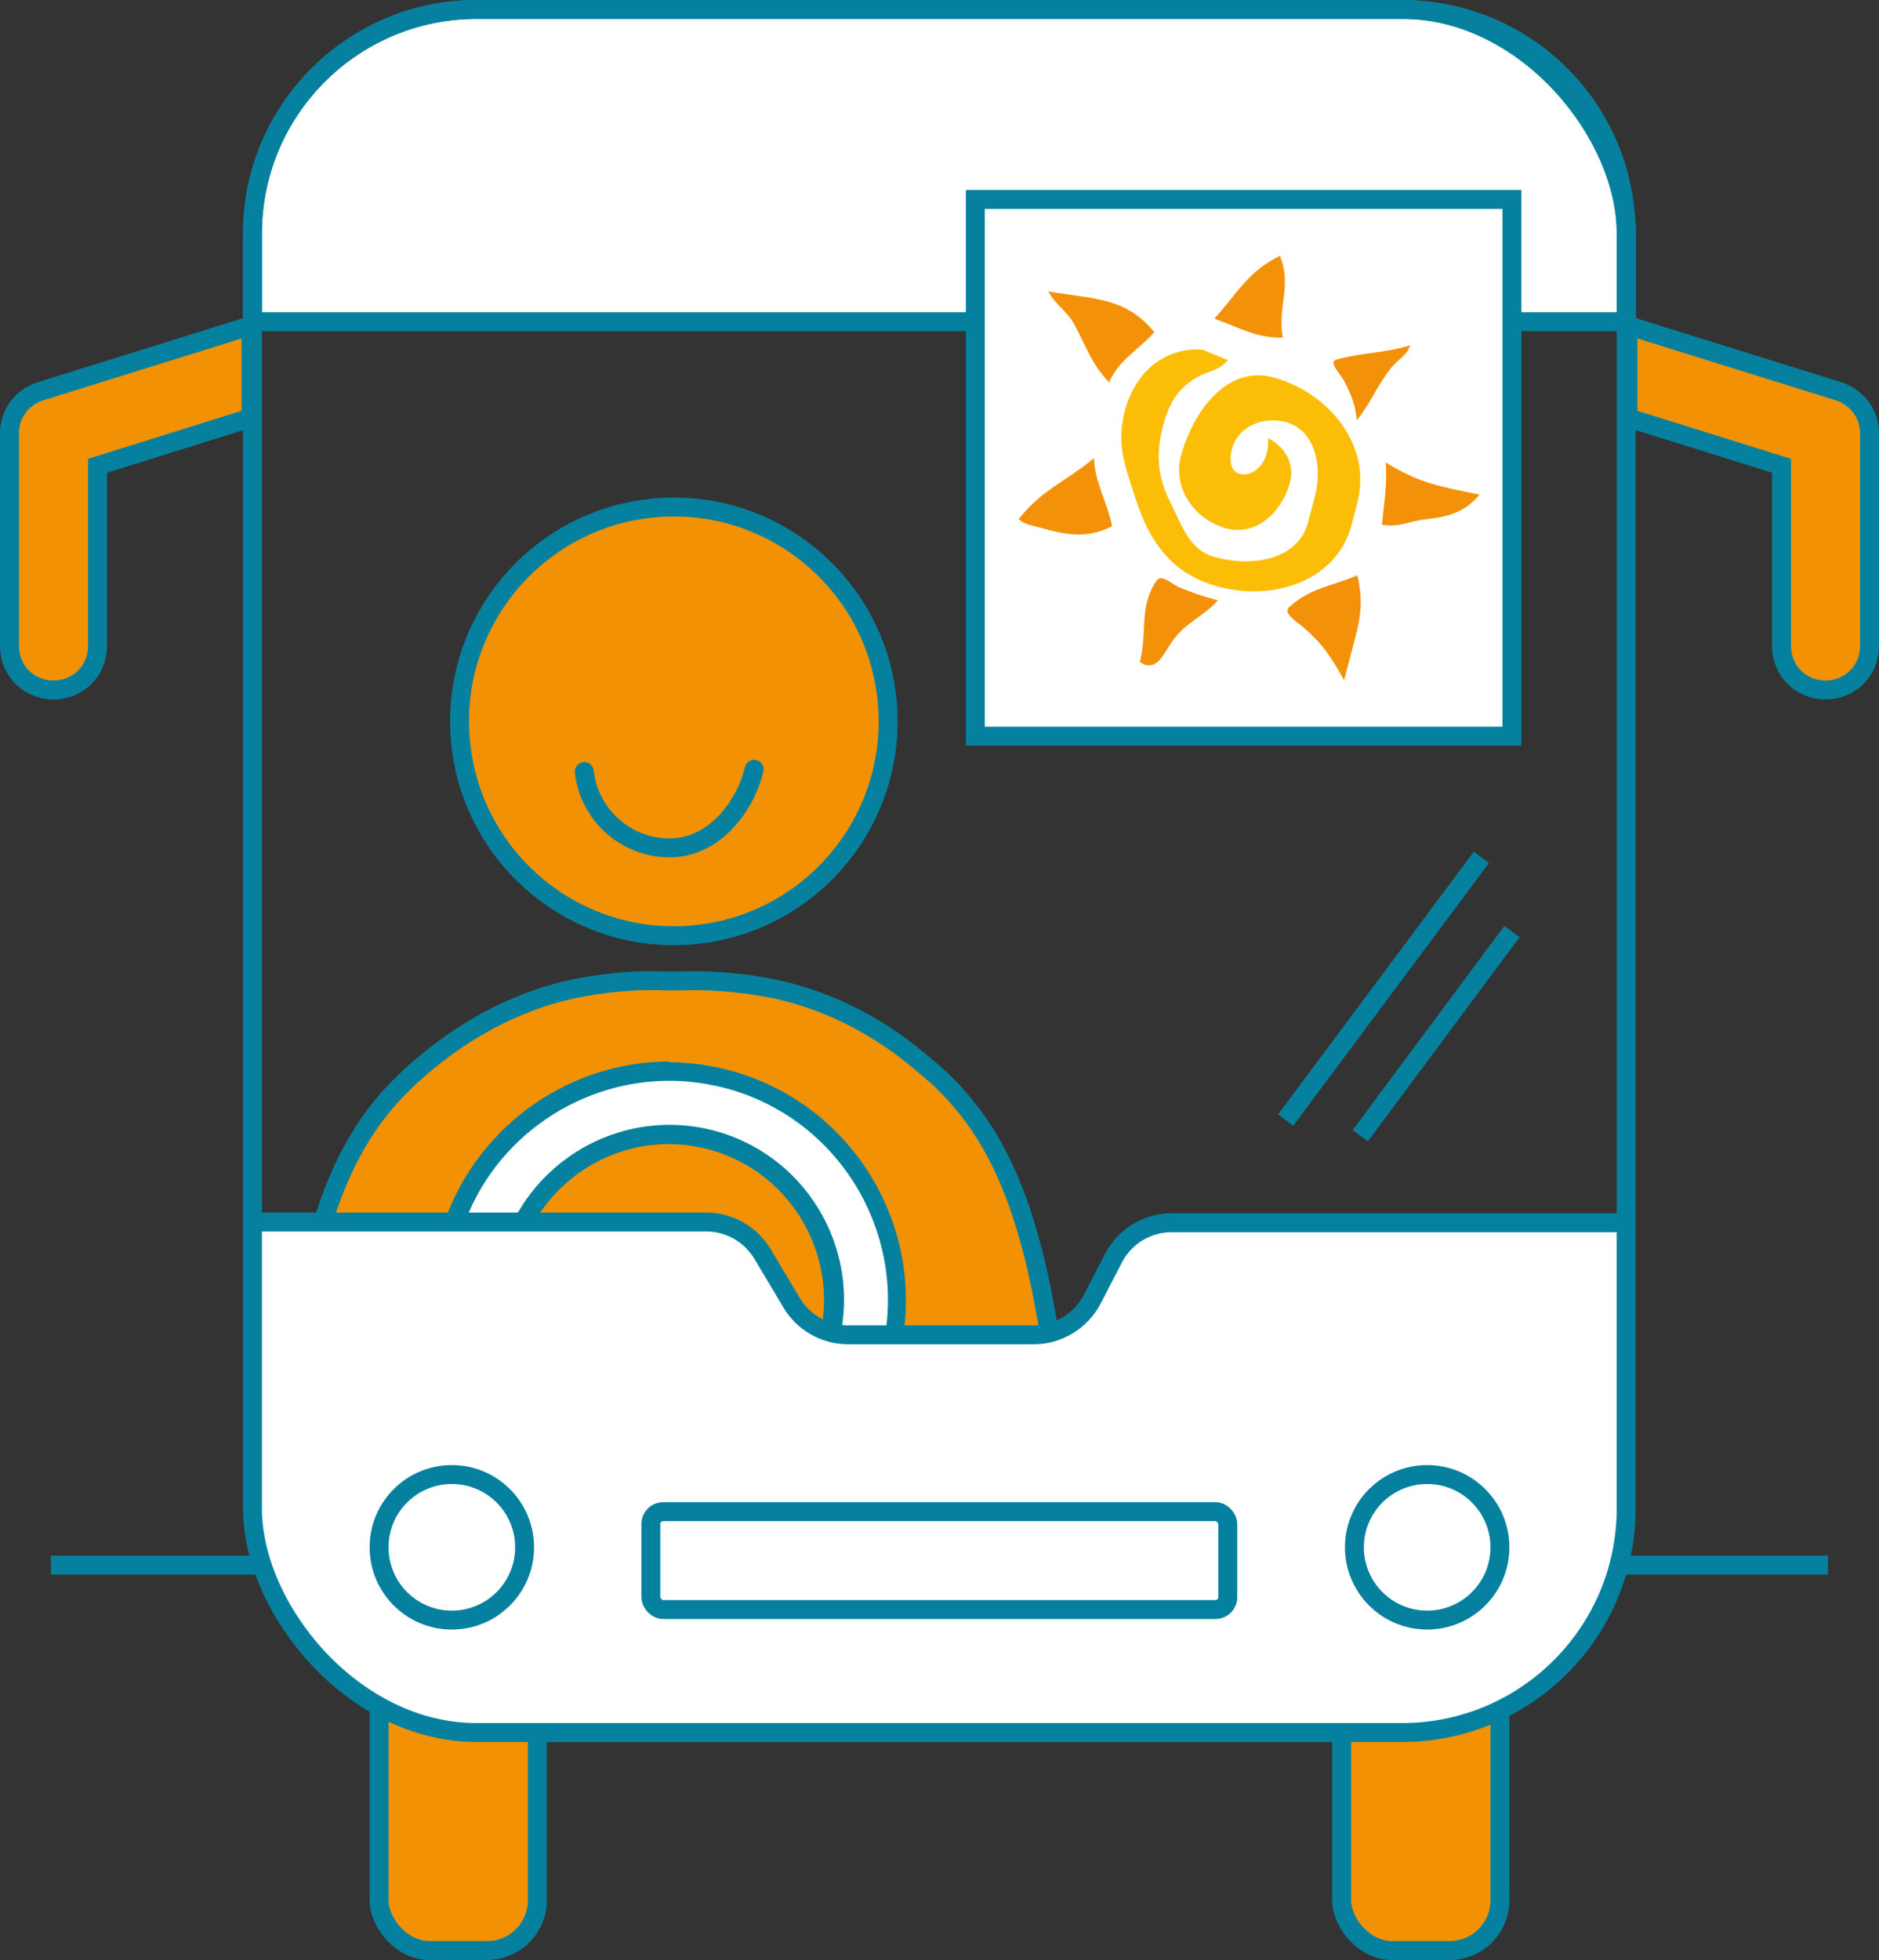 <?xml version="1.0" encoding="UTF-8"?><svg id="Layer_1" xmlns="http://www.w3.org/2000/svg" viewBox="0 0 51.65 53.86"><rect x="0" y="0" width="51.65" height="53.86" fill="#333333" stroke="none"/><defs><style>.cls-1{fill:#f39208;}.cls-1,.cls-2,.cls-3,.cls-4{stroke-width:0px;}.cls-2{fill:#05819f;}.cls-5,.cls-6{fill:none;}.cls-5,.cls-6,.cls-7,.cls-8{stroke:#05819f;stroke-miterlimit:10;stroke-width:.52px;}.cls-6{stroke-linecap:round;}.cls-7{fill:#f29104;}.cls-3{fill:#fcbd07;}.cls-4,.cls-8{fill:#fff;}</style></defs><g id="_1"><path class="cls-7" d="M29.03,37.9H8.01c.6-4.73,1.63-6.81,3.27-8.32,1.26-1.16,2.82-2.06,4.51-2.41.73-.15,1.55-.24,2.31-.22.16.01.68.01.83,0,.76-.01,1.59.07,2.33.22,1.27.26,2.47.83,3.51,1.59.34.26.68.54,1,.82,1.61,1.5,2.66,3.58,3.25,8.32Z"/><circle class="cls-7" cx="18.52" cy="19.83" r="5.89" transform="translate(-1.48 1.49) rotate(-4.45)"/></g><line class="cls-5" x1="1.4" y1="43.01" x2="50.25" y2="43.01"/><path class="cls-4" d="M22.68,37.23l.07-.25c.34-1.16.2-2.39-.38-3.45-.58-1.06-1.54-1.84-2.71-2.17-.41-.12-.84-.18-1.27-.18-2,0-3.8,1.34-4.35,3.27l-.07.25-1.67-.48.07-.25c.77-2.66,3.25-4.52,6.02-4.52.59,0,1.18.08,1.75.25,3.32.97,5.23,4.46,4.27,7.77l-.07.25-1.66-.48Z"/><path class="cls-2" d="M18.4,29.7c.55,0,1.12.08,1.68.24,3.18.93,5.01,4.27,4.09,7.45l-1.16-.34c.74-2.54-.73-5.21-3.27-5.95-.45-.13-.9-.19-1.34-.19-2.08,0-4,1.37-4.61,3.46l-1.16-.34c.76-2.62,3.17-4.33,5.77-4.33M18.4,29.17h0c-2.89,0-5.47,1.94-6.28,4.71l-.15.5.5.15,1.16.34.5.15.15-.5c.53-1.81,2.21-3.08,4.1-3.08.4,0,.8.06,1.19.17,2.26.66,3.57,3.04,2.91,5.3l-.15.5.5.15,1.16.34.5.15.15-.5c1.01-3.46-.99-7.09-4.45-8.1-.6-.17-1.21-.26-1.82-.26h0Z"/><rect class="cls-7" x="10.42" y="43.49" width="4.35" height="10.11" rx="1.38" ry="1.38"/><rect class="cls-7" x="36.88" y="43.49" width="4.35" height="10.11" rx="1.38" ry="1.38"/><path class="cls-4" d="M44.71,33.59v7.88c0,3.39-2.75,6.15-6.16,6.15H13.1c-3.41,0-6.16-2.75-6.16-6.15v-7.88h12.48c.63,0,1.22.33,1.53.87l.8,1.34c.33.54.92.88,1.55.88h5.12c.68,0,1.29-.39,1.59-.98l.59-1.15c.31-.59.93-.97,1.59-.97h12.5Z"/><line class="cls-5" x1="40.72" y1="23.56" x2="35.34" y2="30.78"/><line class="cls-5" x1="41.56" y1="25.6" x2="37.39" y2="31.21"/><path class="cls-8" d="M44.71,6.41v2.43H6.94v-2.43C6.94,3.02,9.7.26,13.1.26h25.44c3.41,0,6.16,2.75,6.16,6.15Z"/><path class="cls-5" d="M6.97,33.58h12.44c.63,0,1.22.33,1.55.88l.8,1.34c.32.54.91.88,1.55.88h5.11c.67,0,1.29-.38,1.6-.97l.59-1.14c.31-.6.93-.97,1.6-.97h12.47"/><circle class="cls-8" cx="39.23" cy="42.52" r="2"/><circle class="cls-8" cx="12.42" cy="42.52" r="2"/><rect class="cls-8" x="17.89" y="41.54" width="15.86" height="2.69" rx=".34" ry=".34"/><path class="cls-7" d="M6.9,8.98v2.5l-4.22,1.32v4.95c0,.68-.53,1.21-1.21,1.21s-1.21-.53-1.21-1.21v-5.85c0-.53.35-.99.86-1.15l5.58-1.74c.06-.02.12-.04.19-.04Z"/><path class="cls-7" d="M44.75,8.98v2.5s4.22,1.32,4.22,1.32v4.95c0,.68.53,1.21,1.21,1.21s1.21-.53,1.21-1.21v-5.85c0-.53-.35-.99-.86-1.15l-5.58-1.74c-.06-.02-.12-.04-.19-.04Z"/><rect class="cls-5" x="6.94" y=".26" width="37.76" height="47.35" rx="6.16" ry="6.16"/><rect class="cls-8" x="26.81" y="5.48" width="14.75" height="14.75"/><path class="cls-6" d="M20.73,21.14c-.24,1.02-1.1,2.16-2.32,2.16s-2.22-.92-2.35-2.1"/><path class="cls-3" d="M33.76,9.9l-.7-.29c-1.07-.08-1.87.65-2.14,1.68-.24.91,0,1.5.29,2.4.4,1.25,1.04,2.1,2.28,2.43,1.51.41,3.25-.15,3.66-1.69.06-.24.1-.38.16-.62.41-1.57-.78-3.02-2.31-3.44-1.25-.34-2.2.9-2.54,2.17-.23.89.38,1.74,1.25,1.98.81.22,1.53-.44,1.75-1.27.13-.51-.14-.97-.6-1.21,0,.16,0,.26-.04.42-.09.35-.4.65-.75.56-.26-.07-.28-.41-.21-.67.17-.64.86-.92,1.49-.75.81.22,1.01,1.23.79,2.05-.07.27-.11.42-.18.69-.27,1.05-1.53,1.25-2.56.97-.7-.19-.88-.81-1.21-1.46-.36-.72-.43-1.31-.23-2.11.16-.62.38-1.04.92-1.36.34-.2.63-.18.87-.49"/><path class="cls-1" d="M38.76,9.49c-.1.3-.32.37-.52.62-.41.52-.53.91-.94,1.44-.05-.42-.14-.67-.33-1.04-.11-.22-.48-.57-.23-.63.78-.21,1.25-.16,2.02-.39"/><path class="cls-1" d="M38.08,12.7c.92.58,1.54.68,2.59.89-.4.49-.86.61-1.48.68-.46.05-.74.23-1.2.15.05-.62.15-1.08.1-1.71"/><path class="cls-1" d="M36.95,18.68c.12-.45.18-.7.3-1.15.17-.64.21-1.08.06-1.72-.75.32-1.26.33-1.87.87-.19.17.2.4.39.56.54.47.75.8,1.11,1.44"/><path class="cls-1" d="M31.32,18.19c.07.02.09.06.16.08.37.1.52-.34.75-.66.39-.53.81-.64,1.25-1.11-.41-.11-.64-.19-1.04-.35-.25-.1-.51-.4-.66-.18-.48.73-.23,1.38-.45,2.23"/><path class="cls-1" d="M30.48,10.5c-.48-.51-.6-.93-.93-1.55-.21-.41-.52-.54-.73-.94,1.26.21,2.13.16,2.91,1.12-.45.5-.97.75-1.24,1.37"/><path class="cls-1" d="M33.38,8.76c.67-.75.92-1.29,1.8-1.73.34.82-.07,1.38.08,2.25-.77,0-1.16-.27-1.88-.52"/><path class="cls-1" d="M30.07,12.59c-.79.66-1.43.86-2.07,1.68.1.08.2.13.33.16.84.23,1.46.43,2.24.03-.14-.69-.47-1.17-.5-1.87"/></svg>